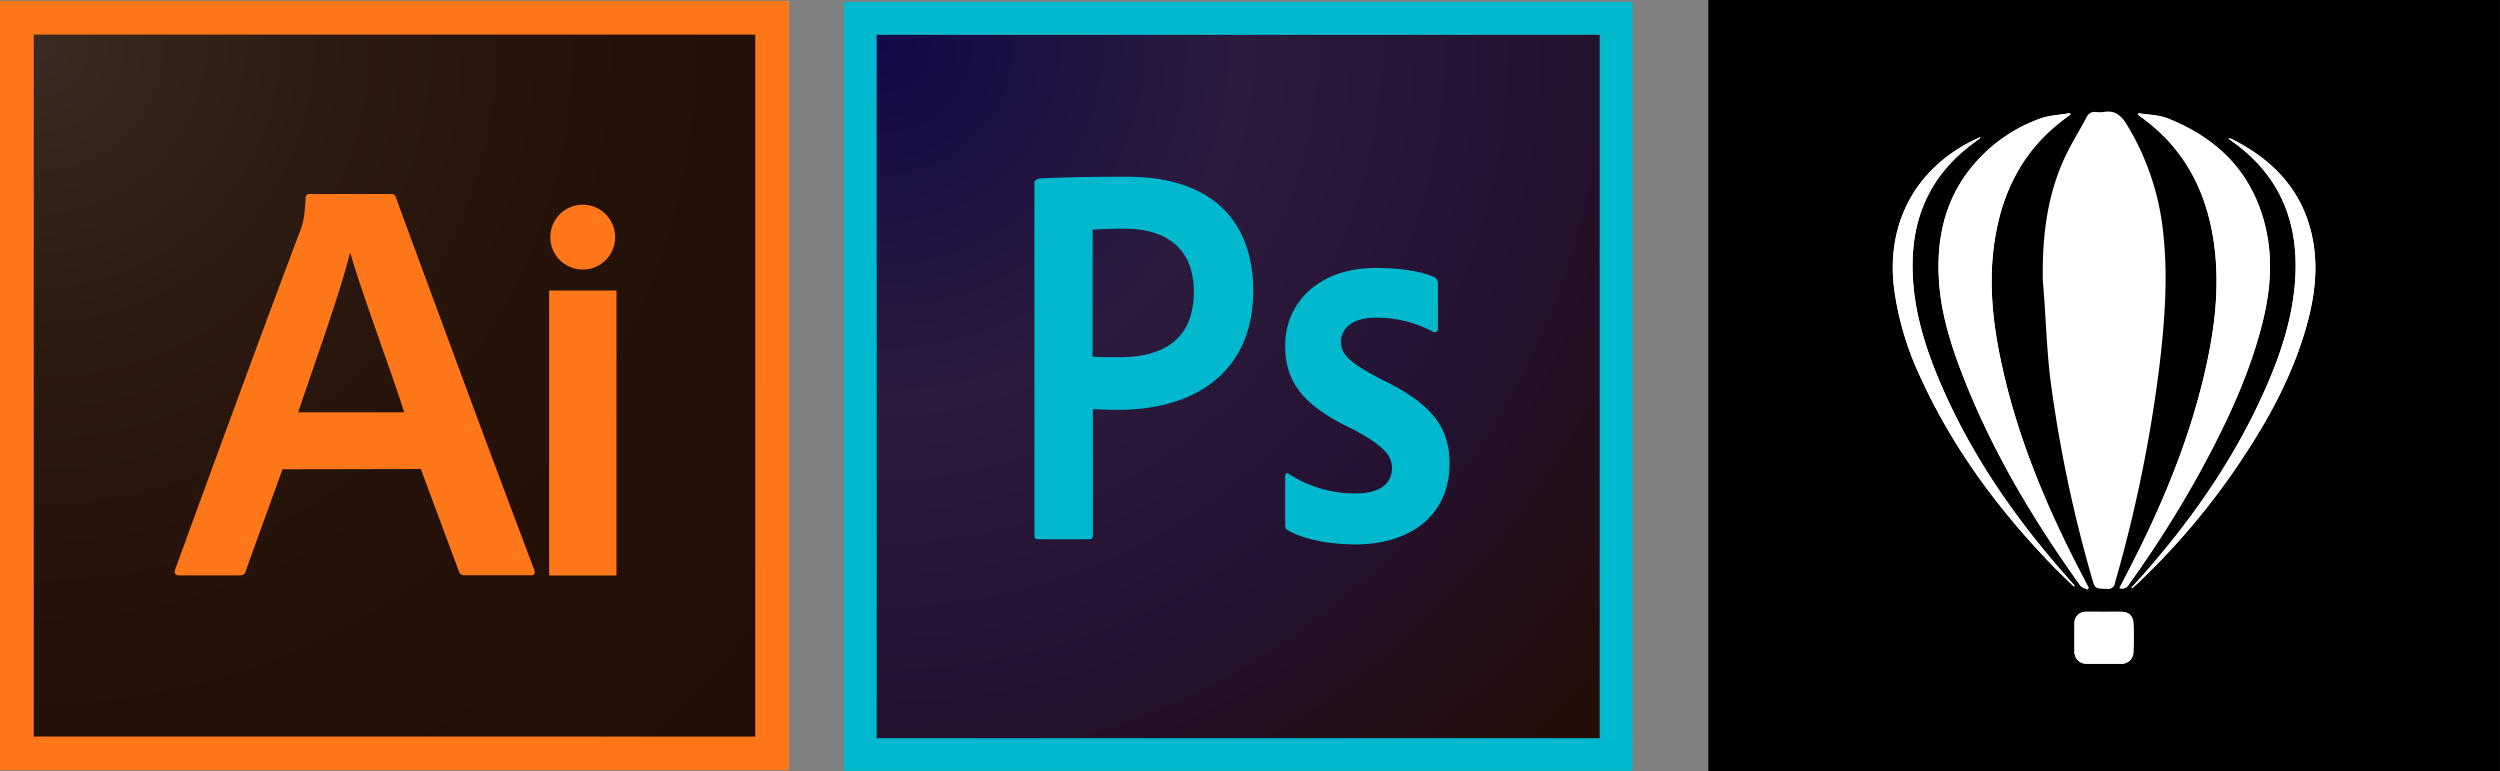 <svg xmlns="http://www.w3.org/2000/svg" xmlns:xlink="http://www.w3.org/1999/xlink" viewBox="0 0 671.31 207.03"><rect x="0" y="0" width="671.31" height="207.03" fill="#808080" stroke="none"/><defs><style>.cls-1{fill:url(#radial-gradient);}.cls-2{fill:#00b9cf;}.cls-3{fill:url(#radial-gradient-2);}.cls-4{fill:#ff7719;}.cls-5{fill:#fff;}</style><radialGradient id="radial-gradient" cx="84.96" cy="597.6" r="243.88" gradientTransform="translate(144.54 -639.48) scale(1.09)" gradientUnits="userSpaceOnUse"><stop offset="0" stop-color="#120a47"/><stop offset="0.36" stop-color="#2c1b3e"/><stop offset="0.68" stop-color="#241130"/><stop offset="1" stop-color="#220e04"/></radialGradient><radialGradient id="radial-gradient-2" cx="-123.6" cy="597.6" r="243.88" gradientTransform="translate(144.54 -639.48) scale(1.09)" gradientUnits="userSpaceOnUse"><stop offset="0" stop-color="#3a2c22"/><stop offset="0.01" stop-color="#392b21"/><stop offset="0.29" stop-color="#2c1b11"/><stop offset="0.6" stop-color="#241107"/><stop offset="1" stop-color="#220e04"/></radialGradient></defs><title>Asset 1</title><g id="Layer_2" data-name="Layer 2"><g id="Layer_1-2" data-name="Layer 1"><rect class="cls-1" x="231.07" y="4.75" width="202.81" height="197.53"/><rect x="458.74" width="212.56" height="207.03"/><path class="cls-2" d="M235.4,9.35H429.55V198.23H235.4ZM226.57,207h211.8V.53H226.57Z"/><path class="cls-2" d="M277.76,48.89c0-.58,1.24-1,2-1,5.67-.29,14-.44,22.75-.44,24.47,0,34,13.41,34,30.59,0,22.42-16.26,32-36.21,32-3.35,0-4.5-.15-6.84-.15V143.8c0,.73-.29,1-1,1H278.77c-.71,0-1-.28-1-1Zm15.66,46.89c2,.14,3.64.14,7.15.14,10.33,0,20-3.64,20-17.63,0-11.21-6.95-16.89-18.74-16.89-3.49,0-6.84.15-8.45.3V95.78Zm76-10.48c-7,0-9.32,3.49-9.32,6.41,0,3.21,1.61,5.4,10.92,10.2,13.86,6.71,18.21,13.11,18.21,22.57,0,14.12-10.77,21.71-25.33,21.71-7.72,0-14.3-1.61-18.07-3.79-.58-.29-.73-.73-.73-1.46V128c0-.88.44-1.17,1-.73a32.75,32.75,0,0,0,17.78,5.24c7,0,9.9-2.91,9.9-6.83,0-3.21-2-6-10.92-10.63-12.53-6-17.76-12.07-17.76-22.27,0-11.36,8.88-20.83,24.31-20.83,7.57,0,12.92,1.17,15.83,2.49a1.88,1.88,0,0,1,.88,1.74V88.22c0,.73-.44,1.16-1.32.88a31.44,31.44,0,0,0-15.39-3.79"/><g id="icon"><rect class="cls-3" x="4.51" y="4.75" width="202.81" height="197.53"/><path class="cls-4" d="M202.81,9.3V197.77H9.06V9.3H202.81M211.87.24H0V206.83H211.87V.24Z"/></g><g id="A"><path class="cls-4" d="M75.86,126,66,153.25c-.14.94-.8,1.25-1.7,1.25H48.13c-1.11,0-1.39-.62-1.11-1.56C55.91,128.61,70.38,89,80.69,61.77c.45-1.25,1.11-3,1.39-8.57a1,1,0,0,1,1.11-1.11H105a1.15,1.15,0,0,1,1.25.8c12.15,33,24.78,67.33,37.24,100.19.31.94,0,1.39-.94,1.39H124.66a1.31,1.31,0,0,1-1.39-.94L113,125.94l-37.1.07Zm32.69-15.27C105.26,100.29,97.31,79.12,94.08,68h-.14c-2.5,10.31-9.06,28.35-13.88,42.72Z"/></g><g id="i"><rect class="cls-4" x="147.46" y="78.01" width="18.08" height="76.52"/><circle class="cls-4" cx="156.48" cy="63.68" r="8.71"/></g><path class="cls-5" d="M569.13,157.9a2,2,0,0,0,2.54-1,293.14,293.14,0,0,0,22-35.59c5.92-11.42,11.11-23.15,14.12-35.72,2.18-9.12,2.58-18.24-.16-27.33-4-13.15-13-21.5-25.46-26.45-2.44-1-5.27-1-7.92-1.42l-.1.38c.22.18.42.37.65.53,11.23,8,17.3,19.08,19.49,32.48,1.85,11.33.73,22.53-1.66,33.64-3.68,17.14-10,33.34-17.67,49.05C573.08,150.31,571.09,154.05,569.13,157.9Zm-8.61.39.34-.48-1.47-2.8c-9.95-18.91-18.14-38.5-22.4-59.55-2.22-11-3.11-22-1-33.07,2.42-12.88,8.5-23.49,19.36-31.14.22-.16.42-.35.62-.53l-.11-.35c-2.72.48-5.59.57-8.14,1.51a42.14,42.14,0,0,0-16,10.42c-8.66,9-11.69,20-11.11,32.15.42,8.78,2.92,17.1,6,25.24,7.9,20.71,19.15,39.58,32,57.53C559,157.77,559.88,157.95,560.53,158.29ZM531.78,37.07l-.09-.17c-.21.08-.43.14-.63.24-16.35,7.51-24.64,22.47-22.44,40.34a81,81,0,0,0,7,23.64c8.71,19.16,21.06,35.8,35.63,50.86,1.82,1.89,3.75,3.67,5.66,5.54a1.91,1.91,0,0,0,.17-.28c-1.21-1.38-2.43-2.74-3.63-4.12-13.67-15.73-25.25-32.81-33.2-52.16-4-9.75-6.83-19.8-6.67-30.47.19-12.56,4.91-23,14.81-30.87C529.48,38.72,530.64,37.91,531.78,37.07Zm66.53.05c.61.46.94.72,1.28,1,12.6,9,17.66,21.48,16.74,36.66-.57,9.41-3.25,18.32-6.87,26.95-8.09,19.3-19.7,36.35-33.44,52-1.19,1.36-2.42,2.68-3.75,4.15.29,0,.39,0,.45-.08.4-.35.8-.69,1.19-1.06A191.37,191.37,0,0,0,602.23,123c7.28-11,13.48-22.53,17.08-35.3,2.28-8.08,3.32-16.28,1.46-24.6-2.75-12.3-10.67-20.33-21.62-25.8A4.1,4.1,0,0,0,598.31,37.12ZM565,164.28c-1.59,0-3.19,0-4.78,0a3,3,0,0,0-3.16,3.22q-.05,3.69,0,7.38a3.17,3.17,0,0,0,3.37,3.35c3,0,6,0,9,0a3.14,3.14,0,0,0,3.44-3.14c.12-2.6.12-5.21,0-7.81-.1-2-1.32-3-3.36-3C568,164.25,566.53,164.28,565,164.28Z"/><path class="cls-5" d="M548.54,74.76c-.14-10.57,1-21,5.15-30.78,1.83-4.38,4.45-8.43,6.68-12.64a2.27,2.27,0,0,1,2.36-1.27,9.94,9.94,0,0,0,2.17,0c2.92-.52,4.59.8,6.12,3.26a69.24,69.24,0,0,1,9.89,29.54c1.26,11.69.36,23.34-1,35a377.32,377.32,0,0,1-12,58.67,1.8,1.8,0,0,1-2.17,1.59c-3.21-.09-3.2,0-4.06-3.09a361.9,361.9,0,0,1-11.06-52.82c-1.13-9.09-1.27-18-2.1-27.15C548.53,74.88,548.53,74.88,548.54,74.76Z"/><path class="cls-5" d="M569.13,157.9c2-3.84,3.94-7.59,5.8-11.4,7.65-15.71,14-31.91,17.67-49.05,2.39-11.12,3.51-22.32,1.66-33.64-2.19-13.4-8.26-24.49-19.49-32.48-.23-.16-.43-.35-.65-.53l.1-.38c2.65.45,5.48.45,7.92,1.42,12.43,4.95,21.5,13.29,25.46,26.45,2.74,9.08,2.34,18.21.16,27.33-3,12.58-8.19,24.3-14.12,35.72a293.14,293.14,0,0,1-22,35.59A2,2,0,0,1,569.13,157.9Z"/><path class="cls-5" d="M560.53,158.29c-.65-.34-1.53-.52-1.91-1.05-12.86-18-24.11-36.82-32-57.53-3.11-8.14-5.61-16.47-6-25.24C520,62.29,523,51.3,531.69,42.31a42.14,42.14,0,0,1,16-10.42c2.56-.94,5.42-1,8.14-1.51l.11.35c-.21.18-.4.38-.62.53C544.47,38.9,538.39,49.52,536,62.4c-2.09,11.1-1.2,22.12,1,33.07,4.26,21,12.45,40.63,22.4,59.55l1.47,2.8Z"/><path class="cls-5" d="M531.78,37.07c-1.14.84-2.3,1.65-3.41,2.54-9.9,7.91-14.62,18.31-14.81,30.87-.16,10.67,2.66,20.72,6.67,30.47,8,19.36,19.54,36.43,33.2,52.16,1.2,1.38,2.42,2.75,3.63,4.12a1.91,1.91,0,0,1-.17.28c-1.91-1.86-3.83-3.65-5.66-5.54-14.57-15.06-26.92-31.7-35.63-50.86a81,81,0,0,1-7-23.64c-2.21-17.88,6.09-32.83,22.44-40.34.2-.09.42-.16.63-.24Z"/><path class="cls-5" d="M598.31,37.12a4.1,4.1,0,0,1,.85.13c10.94,5.47,18.87,13.5,21.62,25.8,1.86,8.32.82,16.51-1.46,24.6-3.6,12.77-9.8,24.31-17.08,35.3a191.37,191.37,0,0,1-28.32,33.77c-.39.36-.79.71-1.19,1.06-.05,0-.16,0-.45.08,1.32-1.46,2.56-2.79,3.75-4.15,13.74-15.67,25.35-32.72,33.44-52,3.62-8.63,6.29-17.53,6.87-26.95.92-15.18-4.13-27.65-16.74-36.66C599.25,37.84,598.91,37.57,598.31,37.12Z"/><path class="cls-5" d="M565,164.28c1.5,0,3,0,4.49,0,2,0,3.26,1,3.36,3,.13,2.6.14,5.21,0,7.81a3.14,3.14,0,0,1-3.44,3.14c-3,0-6,0-9,0a3.17,3.17,0,0,1-3.37-3.35q0-3.69,0-7.38a3,3,0,0,1,3.16-3.22C561.84,164.24,563.44,164.28,565,164.28Z"/></g></g></svg>